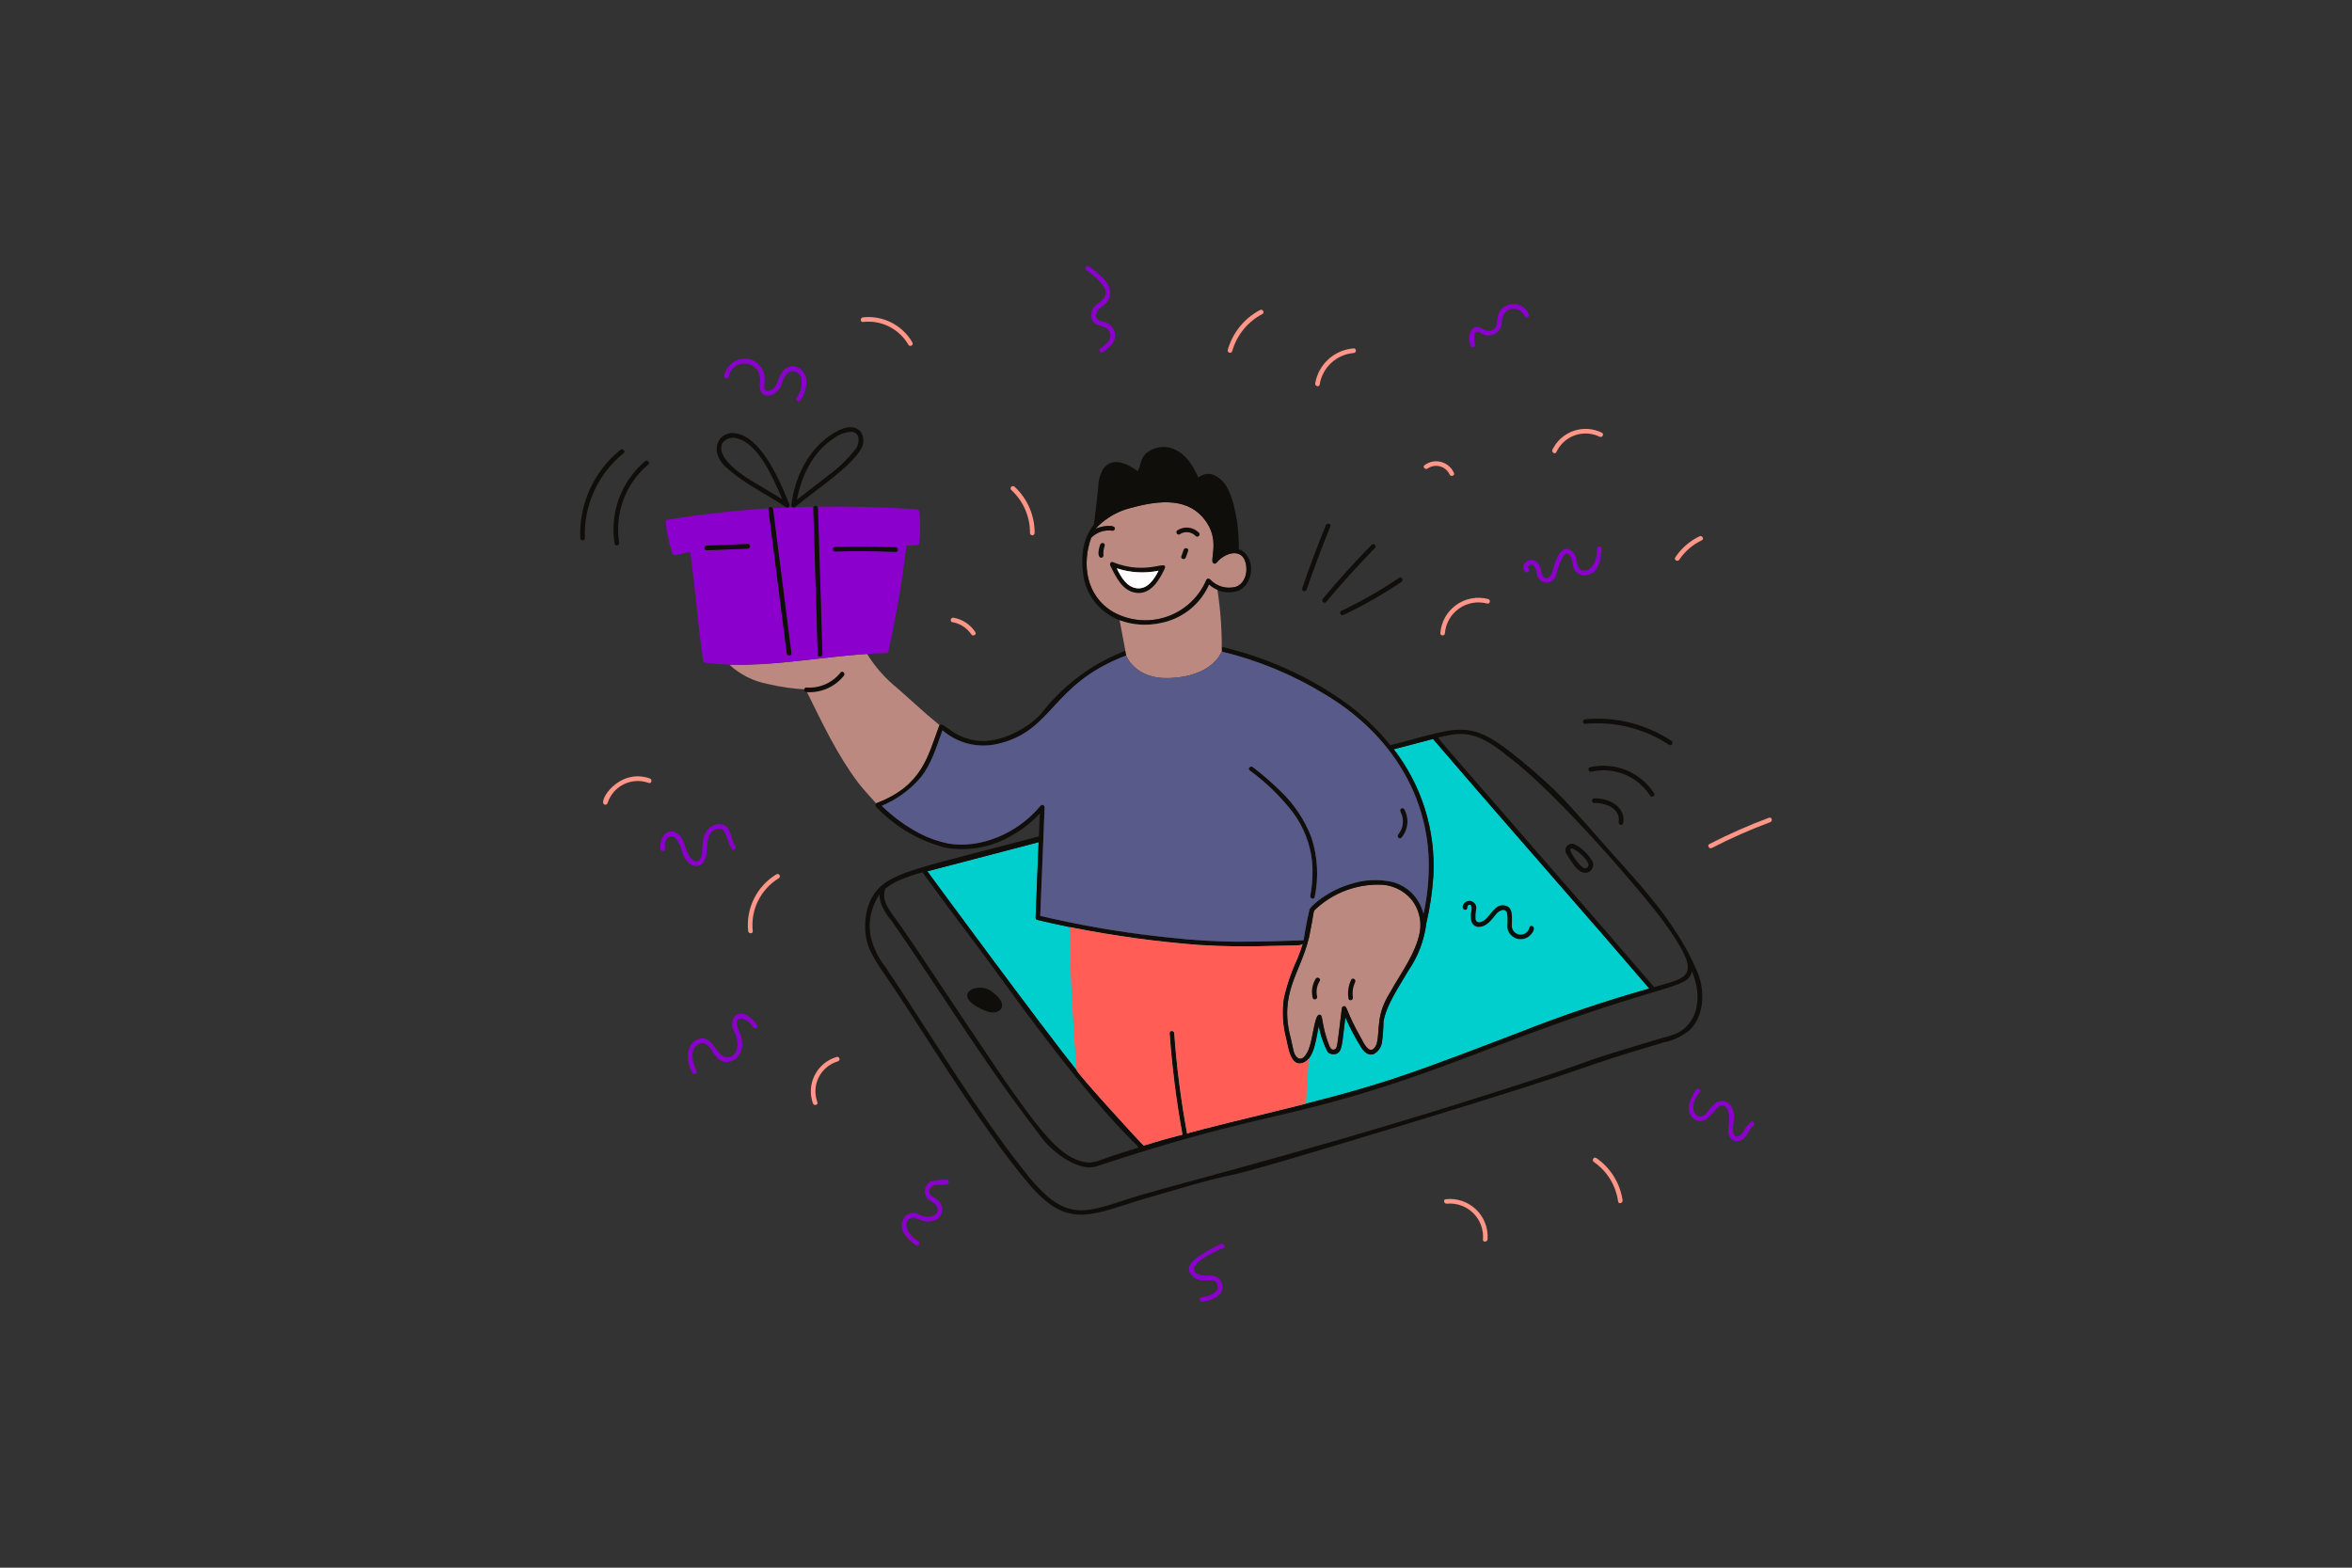 <svg fill="none" height="400" viewBox="0 0 600 400" width="600" xmlns="http://www.w3.org/2000/svg"><rect x="0" y="0" width="600" height="400" fill="#333333" stroke="none"/><path d="m205.878 176.613c3.916 7.934 7.704 16 13.024 23.067.936 1.242 2.908 3.466 4.61 5.318.064-.059.141-.103.224-.129 11.6-4.448 13.008-12.064 15.824-19.616.029-.072.073-.137.128-.192l.014-.019c-1.174-.961-2.334-1.938-3.481-2.932l-7.253-6.478c-3.077-2.456-5.704-5.427-7.766-8.781-1.765.115-3.528.259-5.292.431-9.726.94-19.52 2.544-29.312 2.304l-.497.051c2.735 2.504 6.115 4.194 9.76 4.88 3.186.77 6.44 1.231 9.715 1.376z" fill="#bc8980"/><path d="m302.808 289.269c.016-.016 0-.048 0-.064-.08-.384-.128-.768-.208-1.168-1.45-8.074-2.47-16.218-3.056-24.4-.048-.752-1.234-.768-1.168 0 .622 8.677 1.716 17.314 3.28 25.872-7.296 1.856-9.248 2.704-9.904 2.784-.208 0-17.136-18.544-17.136-19.264-8.432-10.416-37.936-50.544-38.048-50.704.384-.112-2.128.544 12.142-3.184l16.242-4.256c-.176 4.176-.64 15.808-.768 19.264 0 .128.043.252.121.353s.187.174.311.207c2.736.656 5.472 1.264 8.24 1.824.4.08.8.176 1.2.24 10.379 2.033 20.865 3.47 31.408 4.304 6.45.421 12.917.507 19.376.256 5.87-.128 7.12-.016 7.47-.48-.398 1.259-.846 2.503-1.342 3.728-1.521 3.258-2.69 6.67-3.488 10.176-.482 3.37-.286 6.802.576 10.096.608 2.736 1.264 7.664 4.56 6.24 2.8-1.232 3.2-6.848 3.808-9.28.409 2.334 1.193 4.587 2.32 6.672.257.218.562.373.889.454.328.08.67.084.999.01 1.808-.448 1.664-2.144 2.56-9.392 1.162 2.681 2.526 5.27 4.08 7.744.688 1.072 1.76 2.144 3.152 1.648.568-.303 1.056-.736 1.424-1.265.367-.528.603-1.137.688-1.775.23-1.752.363-3.514.4-5.28.688-4.128 3.824-8.688 6.352-13.008 2.459-3.583 4.023-7.704 4.56-12.016.925-3.961 1.525-7.99 1.792-12.048.633-11.657-2.95-23.152-10.096-32.384.16-.048 9.808-2.56 10.016-2.624 14.384 16.8 29.008 33.408 43.488 50.112 3.904 4.512 7.797 9.034 11.68 13.568-11.245 3.172-22.32 6.916-33.184 11.216-10.416 3.968-20.8 8.032-31.36 11.568-10.032 3.344-20.274 5.952-30.544 8.464-19.856 4.848-22.512 5.584-22.816 5.792" fill="#00cfcd"/><path d="m333.91 239.269c1.65-7.824.706-6.368 2.194-7.744 4.258-3.746 9.735-5.811 15.406-5.808 1.627-.056 3.244.26 4.73.923 1.486.662 2.802 1.654 3.848 2.901.901 1.141 1.555 2.457 1.921 3.865.366 1.407.437 2.875.207 4.311-1.106 5.76-4.848 10.48-7.6 15.504-3.664 5.808-2.544 9.392-3.376 12.928-.142.571-.448 1.088-.88 1.488-1.2.976-2.416-1.296-3.152-2.768-3.968-6.928-3.472-8.416-4.498-8.096-.116.037-.218.109-.292.207-.075.097-.117.215-.122.337-1.2 9.616-1.088 10.16-1.856 10.448-.576.24-1.024-.192-1.232-.688-2.448-6.08-1.488-8.528-2.784-8.128-1.104.32-1.488 5.984-2.56 8.752-.464 1.168-1.664 3.392-3.104 1.984-.8-.976-.72-1.408-1.456-4.64-3.152-11.605 2.416-16.656 4.606-25.776zm-18.606-89.552c-1.171.326-2.409.322-3.578-.011s-2.223-.983-3.046-1.877c-.113-.112-.265-.174-.424-.174s-.311.062-.424.174c-.032.033-.059.071-.08.112-.922 2.186-2.294 4.154-4.026 5.775-1.733 1.621-3.788 2.859-6.031 3.634-2.243.774-4.623 1.067-6.987.86s-4.658-.909-6.732-2.061c-6.96-4.08-8.019-12.224-5.619-18.944.686-.692 1.523-1.215 2.445-1.528.922-.314 1.905-.41 2.87-.28.075.02.153.025.229.014.077-.011.15-.038.216-.078.066-.041.123-.094.168-.158.044-.063.075-.135.091-.21.304-1.28-3.638-.752-4.917.013.144-.176.517-.589.677-.749 2.319-2.259 5.2-3.857 8.344-4.629 7.52-2.048 15.008-2.752 19.328 3.68 3.52 5.152.416 10.144 1.904 10.512.098.026.201.026.299.001s.188-.075.261-.145c2.4-2.896 6.512-3.648 7.424-.24.728 2.229.04 5.413-2.392 6.309z" fill="#bc8980"/><path d="m365.605 187.318-.248.066.249-.066zm35.766 33.221c2.741 4.069 5.76 1.509 4.922-.657-1.082-1.923-2.706-3.484-4.669-4.488-.352-.138-.74-.153-1.102-.043-.361.111-.675.339-.89.65-.216.311-.32.685-.296 1.062.023.377.173.736.426 1.017.482.854 1.02 1.675 1.609 2.459zm-.742-3.942c.531-.688 4.366 2.347 4.64 4.104-.024.246-.143.472-.333.63-.19.159-.434.236-.68.215-1.195-.176-4.043-4.431-3.634-4.949m-147.595 36.427c-3.832-3.01-11.315 1.146-1.264 5.038 3.037 1.112 6.328-1.387 1.264-5.038zm101.701-62.843-.048-.048h.016c.014.016.032.032.032.048z" fill="#100e0a"/><path d="m234.523 130.56c-.004-.155-.067-.303-.177-.412-.109-.11-.257-.174-.412-.178-8.452-.576-16.925-.807-25.396-.693.074.093.116.208.12.328 0 .257.267 8.755.251 8.229l.88 28.921v.203c.022.76-1.157.757-1.179 0v-.07l-.248-8.16c-.952-31.264-.943-29.21-.8-29.43-1.192.022-5.28.14-5.3.139-.422.016-.843.043-1.265.059-.092.036-.192.041-.287.014-4.278.184-3.54.068-3.494.426.037.306.077.613.117.92.725 5.72.48 3.731 4.547 35.813.094.753-1.086.744-1.181 0l-1.033-8.149c-1.362-10.72-3.653-28.81-3.631-28.584-.007-.066-.002-.133.015-.197-8.649.506-17.265 1.474-25.81 2.901-.125.034-.235.108-.313.211s-.12.229-.119.359c.321 2.714.895 5.392 1.715 8 .046.148.147.273.282.349.135.077.294.1.445.063 1.294-.174 2.544-.58 3.825-.825 1.003 7.281 1.663 14.608 2.525 21.907.234 1.994.488 3.984.763 5.971.039.275.335.403.57.434 2.213.267 4.438.427 6.667.48 9.792.24 19.586-1.363 29.314-2.304 3.228-.32 6.896-.578 10.14-.65l.064-.014c.121.002.238-.039.33-.116.093-.076.155-.183.176-.302 1.984-8.908 3.521-17.909 4.603-26.971l2.709-.133c.155-.005.302-.068.412-.178.109-.11.172-.257.177-.412.277-2.64.277-5.302 0-7.943m-43.754 9.42-10.481.42c-.762.031-.759-1.148 0-1.179l10.481-.422c.76-.031.757 1.15 0 1.181zm37.696.836c-5.135-.213-10.271-.249-15.409-.108-.151-.008-.294-.074-.398-.184-.104-.109-.162-.255-.162-.406s.058-.297.162-.406c.104-.11.247-.176.398-.184 5.136-.135 10.272-.099 15.409.109.757.031.759 1.211 0 1.179z" fill="#8c00cd"/><path d="m199.664 158.526 1.035 8.148c.096.744 1.28.753 1.179 0-.32-2.458-4.574-36.029-4.547-35.813-.109-.855-.097-1.002-.208-1.176-.262-.421-.969-.403-1.072.059-.019.063-.024.13-.016.195.019.167 3.603 28.397 3.629 28.587zm134.576 70.052c-.134.74 1.003 1.06 1.138.312 1.046-5.021.771-10.228-.8-15.111-1.704-4.489-4.389-8.542-7.858-11.862-2.239-2.213-4.618-4.279-7.123-6.186-.592-.459-1.44.37-.835.835 4.179 3.045 7.905 6.668 11.065 10.76 2.701 3.639 4.381 7.933 4.866 12.439.254 2.944.1 5.91-.458 8.813m-126.731-98.104.861 28.259.248 8.16v.07c.022.757 1.201.762 1.179 0v-.203l-.88-28.922-.251-8.228c-.009-.125-.056-.244-.135-.34-.079-.097-.186-.167-.306-.2-.12-.034-.248-.029-.366.013-.117.042-.219.119-.291.221-.056.092-.084.198-.081.306l.025.865m-16.736 8.331-10.483.421c-.755.029-.76 1.21 0 1.179l10.483-.42c.757-.031.76-1.21 0-1.18zm22.287 1.908c5.136-.136 10.272-.1 15.408.108.76.032.758-1.148 0-1.179-5.133-.213-10.269-.249-15.408-.109-.151.008-.294.074-.398.184-.104.109-.162.255-.162.406s.058.297.162.406c.104.11.247.176.398.184zm-11.884-11.327c.109-.055.192-.15.232-.265s.034-.242-.017-.352c-2.205-5.645-6.57-15.74-12.283-17.805-5.503-2.301-9.26 4.253-3.103 8.918 4.304 3.802 9.648 6.221 14.519 9.552.057.039.121.066.188.08.095.028.196.022.287-.014.066-.026.126-.065.177-.114zm-8.248-6.003c-3.465-1.89-10.753-6.851-8.552-10.451.469-.567 1.108-.967 1.821-1.144.714-.176 1.466-.118 2.144.165 4.914 1.417 8.589 9.12 11.221 15.446-2.179-1.387-4.432-2.662-6.634-4.016zm161.77 66.749h-.016l.048.048c0-.016-.018-.032-.032-.048zm-151.885-60.712c.052-.037.096-.085.127-.141 6.057-4.971 13.784-9.906 16.702-14.675 1.637-2.541.078-7.509-5.6-4.843-7.128 3.52-11.139 11.2-12.149 18.918-.031.074-.046.154-.044.235.003.08.022.159.058.232.036.072.087.136.149.187.063.05.135.087.213.108h.008c.085.042.18.062.274.058.095-.004.188-.033.269-.082m9.734-17.472c1.339-1.082 2.992-1.702 4.712-1.77 2.24.213 2.032 2.789 1.141 4.214-2.084 2.697-4.548 5.078-7.315 7.068-2.56 2.049-5.221 3.99-7.792 6.035 1.142-6.039 4.024-12.104 9.254-15.547zm89.408 28.32-.594 1.662c-.254.717.885 1.024 1.138.32l.592-1.662c.256-.716-.883-1.024-1.136-.32zm-21.298-1.309c-1.363 4 .885 3.68.821 2.774-.061-.833.047-1.671.32-2.461.245-.72-.894-1.03-1.137-.32m16.364 6.33c1.308-3.005-4.182 1.811-13.145-1.864-.52-.202-.872.453-.666.867 1.455 2.904 3.128 6.669 6.835 7 3.544.32 5.666-3.261 6.976-6.003zm-6.998 4.816c-2.618-.304-4.035-2.834-5.147-5.09 3.44 1.135 7.118 1.346 10.665.613-1.12 2.203-2.836 4.789-5.518 4.48m124.032 59.955c.762-4.054-3.426-6.46-7.36-6.34-.758-.028-.757 1.152 0 1.179 3.123-.075 6.734 1.523 6.226 4.848-.16.739.974 1.054 1.137.32m6.874-7.063c.403.64 1.425.048 1.019-.596-1.714-2.645-4.197-4.7-7.116-5.889-2.918-1.189-6.13-1.454-9.204-.761-.738.174-.426 1.314.32 1.138 2.824-.633 5.774-.387 8.454.705s4.962 2.978 6.54 5.403m-16.541-19.489c-.751.07-.759 1.251 0 1.179 7.527-.695 15.067 1.196 21.376 5.362.64.42 1.225-.602.595-1.02-6.487-4.277-14.233-6.223-21.971-5.521zm-71.088-33.071c1.865-5.43 3.882-10.804 6.051-16.123.286-.702-.854-1.008-1.138-.32-2.166 5.318-4.184 10.692-6.052 16.123-.247.72.892 1.028 1.139.32zm4.974 3.162c3.965-4.752 8.115-9.341 12.45-13.768.531-.544-.301-1.379-.834-.835-4.33 4.422-8.481 9.012-12.451 13.769-.48.581.347 1.418.835.834zm4.456 3.301c5.125-2.453 10.065-5.276 14.779-8.447.628-.42.037-1.44-.595-1.019-4.714 3.171-9.654 5.994-14.779 8.447-.685.32-.088 1.345.595 1.019zm31.555 74.67c-.073-.747 1.202-1.347 1.106.37-.336 1.966-.491 4.067 1.44 4.539 2.197.229 3.474-1.578 4.973-3.442.691-.667 2.102-1.464 2.605-.132.5 2.737-.658 4.064 1.19 5.851.335.303.727.536 1.153.688.426.151.877.217 1.329.193.451-.023.893-.135 1.301-.329.408-.195.774-.468 1.076-.803 1.928-2.135-.118-2.788-.341-1.837-.116.562-.442 1.058-.91 1.389-.469.331-1.046.471-1.615.392-.568-.079-1.085-.371-1.446-.817s-.539-1.013-.497-1.585c-.058-1.76.58-4.611-1.887-5.035s-3.509 2.661-5.171 3.806c-.728.501-1.947.917-2.202-.289-.042-.911.021-1.824.188-2.72.046-.435-.071-.871-.328-1.224-.258-.353-.638-.598-1.066-.687-.427-.088-.873-.015-1.25.207-.376.222-.657.576-.787.993-.285 1.312 1.221 1.298 1.139.48" fill="#100e0a"/><path d="m336.65 98.126c.337-2.121 1.376-4.068 2.952-5.528 1.575-1.46 3.595-2.349 5.736-2.525.753-.045.758-1.226 0-1.179-2.399.174-4.671 1.148-6.452 2.764-1.781 1.617-2.969 3.783-3.374 6.154-.109.742 1.026 1.064 1.138.32m26.745 20.557c-.595.467.245 1.296.835.833.831-.565 1.851-.777 2.838-.589.986.187 1.858.759 2.423 1.589.112.163.21.334.293.512.277.698 1.418.394 1.139-.32-.256-.599-.627-1.143-1.093-1.599s-1.018-.815-1.623-1.058-1.252-.364-1.904-.356-1.296.144-1.895.4c-.36.153-.7.348-1.013.581m-143.245-37.713c-.744.093-.755 1.28 0 1.181 2.292-.268 4.612.142 6.672 1.179 2.061 1.037 3.772 2.656 4.922 4.656.081.13.21.224.359.26.149.037.307.014.439-.063.133-.077.23-.203.271-.351.042-.148.024-.306-.05-.441-1.252-2.179-3.111-3.947-5.351-5.087s-4.763-1.604-7.262-1.334zm-22.062 142.099c-2.459 1.479-4.445 3.629-5.727 6.196-1.281 2.568-1.805 5.447-1.51 8.301.087.746 1.267.754 1.179 0-.293-2.647.178-5.323 1.357-7.712 1.179-2.388 3.017-4.39 5.296-5.768.126-.083.215-.211.249-.358s.01-.301-.066-.432c-.076-.13-.199-.226-.344-.268-.144-.042-.3-.028-.434.041zm15.333 46.621c-1.197.349-2.309.94-3.269 1.735s-1.747 1.778-2.313 2.889c-.566 1.11-.899 2.325-.979 3.569-.079 1.244.096 2.491.516 3.664.283.695 1.426.391 1.139-.32-.365-.98-.533-2.023-.494-3.069.038-1.046.282-2.074.719-3.025.436-.951 1.055-1.807 1.823-2.518.767-.711 1.667-1.265 2.648-1.628.173-.065.346-.123.523-.174.151-.043.279-.143.356-.28.076-.137.096-.298.053-.449-.042-.151-.143-.279-.28-.355-.136-.077-.298-.096-.449-.054m-47.622-71.04c-8.021-2.841-13.579 6.194-11.501 6.68.146.035.299.013.429-.061s.227-.194.272-.337c.33-1.04.868-2.003 1.58-2.83.713-.827 1.585-1.501 2.565-1.981.98-.481 2.047-.758 3.137-.815 1.089-.058 2.18.106 3.204.482.704.283 1.012-.858.32-1.138m203.002 107.351c-.747.112-.429 1.249.32 1.137 1.228-.11 2.466.049 3.626.468 1.159.418 2.214 1.085 3.089 1.954s1.549 1.919 1.975 3.076.594 2.393.492 3.622c-.096.752 1.085.746 1.18 0 .102-1.41-.108-2.825-.615-4.145s-1.299-2.512-2.318-3.491c-1.02-.979-2.243-1.722-3.582-2.175-1.34-.453-2.762-.605-4.167-.446zm38.4-10.516c-.629-.432-1.219.591-.597 1.018 1.672 1.163 3.085 2.659 4.149 4.396 1.064 1.736 1.756 3.674 2.032 5.692.104.749 1.24.43 1.138-.32-.314-2.165-1.074-4.242-2.23-6.1-1.157-1.857-2.686-3.455-4.49-4.692m-38.599-133.902c.105-1.249.483-2.459 1.106-3.546.623-1.086 1.476-2.023 2.501-2.745 1.024-.721 2.194-1.209 3.427-1.429 1.233-.221 2.5-.168 3.71.153.727.232 1.035-.905.32-1.137-1.385-.368-2.835-.427-4.246-.171s-2.748.819-3.916 1.65-2.139 1.909-2.844 3.158c-.704 1.248-1.125 2.637-1.232 4.067-.024.76 1.155.76 1.179 0m28.432-46.213c.459-.986 1.109-1.871 1.913-2.603.805-.733 1.746-1.298 2.771-1.663 1.025-.364 2.112-.522 3.197-.462 1.086.059 2.15.334 3.129.808.67.358 1.267-.661.596-1.019-2.229-1.105-4.806-1.279-7.164-.484s-4.303 2.494-5.408 4.724c-.018.034-.035.068-.052.104-.299.689.719 1.291 1.018.595zm-75.6-36.25c-1.989 1.051-3.744 2.495-5.159 4.244-1.416 1.749-2.461 3.767-3.075 5.932-.042.151-.023.312.054.449.077.137.204.237.355.28s.313.023.449-.053c.137-.077.238-.204.28-.355.573-2.018 1.55-3.897 2.873-5.526 1.322-1.628 2.961-2.97 4.818-3.945.674-.352.077-1.371-.595-1.018m-63.467 45.915c1.52 1.394 2.731 3.091 3.554 4.982s1.239 3.934 1.223 5.996c0 .157.063.307.173.417.111.111.261.173.418.173.156 0 .307-.062.417-.173.111-.11.173-.26.173-.417.015-2.216-.433-4.41-1.314-6.443-.882-2.032-2.178-3.859-3.806-5.362-.56-.51-1.397.32-.835.835m-14.71 32.586c-.743-.13-1.063 1.008-.32 1.139.976.162 1.91.523 2.742 1.059.832.537 1.545 1.238 2.096 2.061.419.629 1.44.04 1.019-.595-.627-.955-1.442-1.772-2.395-2.402s-2.024-1.059-3.149-1.262" fill="#ff9687"/><path d="m187.488 259.296c-.405.502-.651 1.113-.708 1.755-.057.643.078 1.288.388 1.853 2.88 5.416-1.293 9.349-4.218 5.107-1.156-1.678-2.624-3.806-4.985-2.814-3.152 1.44-2.949 5.401-1.402 8.422.282.695 1.424.392 1.138-.32-1.299-2.536-1.84-6.221 1.051-7.134 1.947-.416 2.942 2.313 3.965 3.467 2.99 3.59 8.856-.339 5.705-6.754-1.788-4.462 2.253-3.329 3.7-.761.425.624 1.44.033 1.019-.595-1.069-1.564-3.746-4.09-5.647-2.24m-8.881-38.528c3.254-1.959.094-8.116 4.301-9.223 2.513-.664 2.124 2.509 3.784 5.079.467.596 1.297-.244.833-.834-1.344-1.712-.774-4.882-3.465-5.44-.586-.089-1.184-.038-1.747.147-.562.186-1.073.502-1.49.922-2.512 2.691-1.071 5.637-2.133 7.656-.722 1.382-2.056.534-2.72-.392-1.363-1.92-1.213-4.819-3.427-6.147-2.381-1.416-4.415 1.26-4.08 4.091.03.757 1.211.76 1.179 0-.56-3.293 2.72-5.635 4.392.829.669 2.116 2.531 4.238 4.57 3.312m7.278-124.604c.129-.807.498-1.556 1.059-2.15.562-.594 1.289-1.004 2.088-1.178.798-.174 1.631-.102 2.388.204.758.307 1.405.835 1.857 1.516.549.977.743 2.115.549 3.219-.384 4.8 4.469 3.721 5.646.059.262-1.102.846-2.102 1.679-2.87.53-.276 1.148-.33 1.718-.149.571.18 1.046.579 1.322 1.109.088.171.154.353.196.541.17.887.151 1.8-.057 2.679-.208.879-.599 1.705-1.147 2.422-.069.134-.084.29-.041.434.042.145.138.268.268.344s.285.1.432.066.275-.123.358-.249c.985-1.42 1.521-3.103 1.539-4.832-.084-2.92-3.18-5.024-5.499-3.162-2.48 2.507-1.318 4.853-4.249 5.619-1.629.233-.882-2.358-.911-3.253-.049-1.131-.459-2.217-1.169-3.098-.711-.882-1.685-1.513-2.78-1.801-1.404-.285-2.864-.003-4.061.786-1.196.789-2.031 2.019-2.323 3.422-.177.738.96 1.053 1.138.32m94.742-7.179c-.587.48.252 1.312.834.834 1.48-1.214 3.2-2.4 2.952-4.555-.099-.786-.451-1.519-1.003-2.088s-1.273-.943-2.056-1.066c-2.551-.525-2.269-2.52-.106-3.968 2.421-1.541 2.867-4.819-.342-7.586-.967-.971-2.03-1.841-3.173-2.597-.64-.421-1.226.6-.597 1.018 1.867 1.185 3.463 2.749 4.687 4.59.96 2.349-1.28 3.504-2.08 4.141-.649.488-1.101 1.193-1.272 1.986-.171.793-.051 1.622.339 2.334 1.001 1.469 3.128.838 4.073 2.344.209.328.335.701.369 1.087.035.387-.024.776-.172 1.135-.432 1.005-1.638 1.723-2.453 2.4m109.564 55.202c.489-.32.972 0 1.28.411.649.866.419 1.987.942 2.88.231.36.551.655.928.857s.799.304 1.227.297.846-.123 1.217-.338c.37-.214.679-.519.898-.886.48-1.058 2.13-8.62 3.968-5.333.575 1.025.392 2.31 1.023 3.333.311.492.759.882 1.289 1.123.531.24 1.12.319 1.695.229 3.217-.455 3.779-4.133 3.92-6.759.043-.758-1.139-.757-1.179 0 .115 4.48-2.642 6.635-4.357 5.218-.919-.76-.747-2.232-1.144-3.255-.397-1.022-1.381-2.094-2.589-1.848-1.6.32-2.459 2.88-3.128 5.045-.397 2.979-2.899 3.12-3.04.421-.934-4.618-5.622-2.358-4.346-.014.616 1.14 1.746.062 1.096-.48-.347-.29 0-.714.298-.911m56.458 142.099c-.822.727-1.491 1.61-1.968 2.597-.423.667-1.828 1.872-2.357.651-.917-2.116.942-4.356-.659-7.148-.204-.372-.49-.691-.837-.934s-.745-.403-1.163-.468c-.419-.065-.847-.032-1.251.095s-.773.345-1.079.638c-.602.581-1.155 1.212-1.653 1.885-2.329 3.5-5.936-.594-1.997-4.919.444-.617-.579-1.208-1.019-.595-3.891 5.429-.782 8.494 1.717 7.909 2.648-.874 4.251-5.864 6.173-3.157 1.472 2.739-.608 5.83 1.038 7.741.435.411 1.013.636 1.611.626.598-.009 1.168-.253 1.589-.677 1.088-.864 1.331-2.42 2.453-3.224.613-.439.024-1.463-.595-1.02m-135.154 31.144c-2.09.904-4.079 2.028-5.933 3.351-1.296.925-2.91 2.261-2.001 4.027 2.635 3.95 6.312.101 7.04 3.211.518 2.111-2.671 2.799-4.141 3.01-.747.105-.43 1.243.32 1.136 7.45-1.067 5.352-6.547 2.274-6.707-5.216.558-7.733-2.572 3.04-7.01.692-.302.092-1.318-.596-1.018m-70.033-16.371c-1.367-.1-2.741.05-4.055.442-.326.171-.615.405-.851.689-.236.283-.413.61-.522.962-.11.352-.149.722-.115 1.089s.139.724.311 1.05c.48.928.8.81 2.161 1.821 2.357 2.106-.564 4.65-4.192 2.67-.596-.27-1.264-.335-1.901-.185s-1.206.508-1.619 1.016c-.4.589-.625 1.279-.647 1.991-.023.712.158 1.415.521 2.028.785 1.263 1.851 2.328 3.115 3.112.615.45 1.203-.574.597-1.019-1.035-.652-1.923-1.513-2.605-2.528-.605-1.058-.742-2.72.544-3.344 1.671-.81 3.067 1.737 6.267.502 2.162-.765 2.788-3.737.199-5.534-.426-.301-.994-.458-1.317-.885-.822-1.211.16-2.838 2.045-2.6l2.067-.098c.757-.035.76-1.214 0-1.179" fill="#8c00cd"/><path d="m451.286 208.64c-5.194 1.934-10.27 4.174-15.2 6.709-.675.347-.078 1.365.596 1.019 4.835-2.491 9.814-4.691 14.912-6.589.705-.262.401-1.403-.32-1.139m-22.89-65.822c1.433-2.143 3.421-3.857 5.75-4.96.684-.32.087-1.346-.595-1.018-2.507 1.203-4.64 3.064-6.173 5.384-.422.64.6 1.226 1.018.595" fill="#ff9687"/><path d="m383.069 82.528c-.136-4.48 4.758-4.754 5.909-1.779.296.696 1.313.094 1.017-.595-.429-1.029-1.25-1.846-2.281-2.27s-2.189-.421-3.218.008c-4.234 1.76-1.03 6.197-4.568 6.534-1.475.138-2.616-1.76-4.096-.675-1.28.928-1.102 3.093-.69 4.408.224.722 1.364.414 1.136-.32-.334-1.067-.526-4.16 1.402-2.934.478.366 1.046.596 1.645.667.598.071 1.204-.02 1.755-.264.551-.243 1.026-.631 1.376-1.121s.561-1.065.613-1.666" fill="#8c00cd"/><path d="m300.974 136.307c.622-.408 1.367-.586 2.106-.503.739.084 1.426.423 1.941.959.526.551 1.36-.285.835-.833-.701-.72-1.628-1.177-2.626-1.293-.997-.117-2.005.114-2.852.653-.64.414-.042 1.44.596 1.017z" fill="#100e0a"/><path d="m316.008 140.117c.016-.704.016-1.408-.016-2.096-.065-3.106-.494-6.194-1.28-9.2-.325-1.344-.796-2.648-1.406-3.888-.378-.898-.936-1.708-1.641-2.38-.705-.671-1.541-1.19-2.455-1.524-.605-.15-1.236-.155-1.843-.013-.606.142-1.17.426-1.645.829-1.264-2.784-2.96-5.696-5.792-7.04-1.238-.638-2.641-.883-4.022-.703-1.38.18-2.673.777-3.706 1.711-.541.603-.94 1.319-1.168 2.096-.167.8-.424 1.578-.768 2.32-2.592-1.92-6.528-3.84-8.832-.576-.838 1.461-1.279 3.116-1.28 4.8-.336 3.488-1.095 9.401-1.095 9.401l-.118.151c-2.602 3.347-3.49 7.961-2.4 13.872 1.808 7.696 9.472 13.216 19.792 11.04 2.644-.548 5.121-1.715 7.227-3.406s3.78-3.858 4.885-6.322c.983.907 2.195 1.531 3.505 1.804 1.31.274 2.67.186 3.935-.252 4.123-1.712 4.571-8.992.123-10.624zm-.704 9.6c-1.171.326-2.409.322-3.578-.011s-2.223-.983-3.046-1.877c-.113-.112-.265-.174-.424-.174s-.311.062-.424.174c-.032.033-.059.071-.08.112-.922 2.186-2.294 4.154-4.026 5.775-1.733 1.621-3.788 2.859-6.031 3.634-2.243.774-4.623 1.067-6.987.86s-4.658-.909-6.732-2.061c-6.96-4.08-8.019-12.224-5.619-18.944.686-.692 1.523-1.215 2.445-1.528.922-.314 1.905-.41 2.87-.28.075.02.153.025.229.014.077-.011.15-.038.216-.078.066-.041.123-.094.168-.158.044-.063.075-.135.091-.21.304-1.28-3.638-.752-4.917.013.144-.176.517-.589.677-.749 2.319-2.259 5.2-3.857 8.344-4.629 7.52-2.048 15.008-2.752 19.328 3.68 3.52 5.152.416 10.144 1.904 10.512.098.026.201.026.299.001s.188-.075.261-.145c2.4-2.896 6.512-3.648 7.424-.24.728 2.229.04 5.413-2.392 6.309zm20.696 104.55c-.157-.669-.179-1.362-.066-2.04.113-.677.36-1.325.725-1.907.4-.64-.621-1.24-1.017-.594-.444.718-.742 1.517-.876 2.35s-.101 1.684.095 2.505c.174.739 1.312.425 1.139-.32m9.136.224c-.208-1.326-.008-2.683.573-3.893.32-.682-.69-1.28-1.018-.597-.722 1.49-.964 3.167-.691 4.8.12.749 1.256.431 1.136-.32m-188.336-115.725c.126.748 1.264.431 1.138-.32-.584-3.677-.205-7.442 1.099-10.929 1.305-3.488 3.489-6.578 6.342-8.97.587-.48-.251-1.313-.833-.833-3.002 2.539-5.293 5.814-6.651 9.504s-1.735 7.669-1.095 11.548zm2.301-23.136c.595-.48-.245-1.302-.834-.835-3.344 2.698-6.012 6.14-7.79 10.052s-2.617 8.186-2.45 12.479c.034.756 1.215.76 1.179 0-.163-4.139.648-8.258 2.367-12.026 1.72-3.769 4.301-7.081 7.534-9.67m56.17 56.805c.467-.589-.363-1.429-.834-.833-1.029 1.301-2.361 2.331-3.88 3-1.518.669-3.177.957-4.832.84-.661-.084-.8 1.004-.088 1.166.078.016.157.021.235.014 1.787.098 3.572-.231 5.206-.96 1.635-.73 3.072-1.838 4.193-3.233m142.254 41.318c.837-.991 1.355-2.212 1.487-3.503.131-1.291-.131-2.591-.751-3.73-.366-.664-1.385-.071-1.019.596.496.912.709 1.952.611 2.986-.099 1.033-.503 2.014-1.163 2.816-.48.578.346 1.418.835.835z" fill="#100e0a"/><path d="m290.032 150.096c-2.618-.304-4.035-2.834-5.147-5.09 3.44 1.135 7.118 1.346 10.665.613-1.12 2.203-2.836 4.789-5.518 4.48" fill="#fff"/><path d="m433.28 248.709c-3.984-10.08-11.12-18.8-18.304-26.784-13.458-14.992-15.44-18-23.536-25.008-16.656-14.368-17.12-11.76-36.736-6.784.014.016.032.032.032.048l-.048-.048h.016c-3.625-4.47-7.87-8.398-12.608-11.664-8.39-5.766-17.702-10.057-27.536-12.688-.96-.272-1.92-.515-2.88-.759v1.232c9.312 2.241 18.211 5.936 26.371 10.951 15.344 9.136 25.871 24.08 26.432 42.24.111 4.613-.334 9.222-1.328 13.728-.272-1.117-.714-2.186-1.312-3.168-.733-1.236-1.704-2.315-2.858-3.172s-2.467-1.476-3.862-1.82c-3.533-.772-7.209-.573-10.638.576-5.424 1.568-9.712 5.152-10.416 6.432-.704 2.72-1.52 7.984-1.504 7.904-5.664.208-11.344.352-17.008.352-5.619-.048-11.232-.384-16.816-1.008-10.12-1.009-20.17-2.623-30.096-4.832-1.088-.24-2.176-.496-3.264-.752.384-9.248.757-18.491 1.12-27.728-.006-.158-.072-.308-.186-.418-.113-.11-.264-.173-.422-.174-.075 0-.15.016-.219.046-.068.03-.13.074-.181.13-6.096 7.376-15.584 10.992-23.424 9.712-3.13-.622-6.133-1.768-8.88-3.392-2.999-1.731-5.768-3.833-8.24-6.256 3.87-1.603 7.299-4.11 10-7.312 2.768-3.52 3.984-7.808 5.488-11.952 1.882 1.631 4.12 2.797 6.535 3.406 2.415.608 4.939.642 7.369.098 14.601-3.275 13.507-15.227 32.982-22.607l-.225-1.198c-.287.114-.564.218-.853.333-8.231 3.346-15.413 8.838-20.8 15.904-1.777 1.829-3.855 3.339-6.144 4.464-2.468 1.343-5.197 2.14-8 2.336-7.696.192-10.704-5.36-11.6-4.016-.055.055-.099.12-.128.192-2.816 7.552-4.224 15.168-15.824 19.616-.09.028-.173.078-.24.144-.112.096-.182.232-.194.379-.012.146.035.292.13.405.016.016.032.032.032.048 4.755 5.026 10.816 8.627 17.504 10.4 6.002 1.099 12.2-.052 17.408-3.232 2.554-1.456 4.869-3.296 6.864-5.456l-.24 5.856c-29.696 7.84-36.88 8.944-41.12 13.52-3.44 3.776-3.984 10.32-2.208 14.96 2.112 4.528 2.638 4.432 9.904 15.632 3.392 5.232 6.752 10.48 10.176 15.696 3.392 5.168 6.832 10.32 10.432 15.36 3.386 4.948 7.033 9.712 10.926 14.272 9.73 11.008 15.89 6.848 29.074 2.944 37.552-11.104.096 1.248 68.592-19.6 52.032-15.856 36.864-12.304 63.68-20.24 2.45-.482 4.736-1.584 6.64-3.2 3.555-3.52 3.827-9.552 2.171-14.048zm-65.84-60.64c6.048-1.584 9.84-1.2 17.216 4.912 12.88 9.536 35.36 36.064 39.808 42.272 10.432 14.464 6.08 14.032-2.496 16.608-14.384-16.8-28.992-33.408-43.472-50.112-13.048-15.04-11.896-13.472-11.064-13.68zm-33.522 51.2c1.65-7.824.706-6.368 2.194-7.744 4.258-3.746 9.735-5.811 15.406-5.808 1.627-.056 3.244.26 4.73.923 1.486.662 2.802 1.654 3.848 2.901.901 1.141 1.555 2.457 1.921 3.865.366 1.407.437 2.875.207 4.311-1.106 5.76-4.848 10.48-7.6 15.504-3.664 5.808-2.544 9.392-3.376 12.928-.142.571-.448 1.088-.88 1.488-1.2.976-2.416-1.296-3.152-2.768-3.968-6.928-3.472-8.416-4.498-8.096-.116.037-.218.109-.292.207-.075.097-.117.215-.122.337-1.2 9.616-1.088 10.16-1.856 10.448-.576.24-1.024-.192-1.232-.688-2.448-6.08-1.488-8.528-2.784-8.128-1.104.32-1.488 5.984-2.56 8.752-.464 1.168-1.664 3.392-3.104 1.984-.8-.976-.72-1.408-1.456-4.64-3.16-11.605 2.408-16.656 4.598-25.776zm-31.102 50c.016-.016 0-.048 0-.064-.08-.384-.128-.768-.208-1.168-1.45-8.074-2.47-16.218-3.056-24.4-.048-.752-1.234-.768-1.168 0 .621 8.677 1.716 17.314 3.28 25.872-7.296 1.856-9.248 2.704-9.904 2.784-.208 0-17.136-18.544-17.136-19.264-8.432-10.416-37.936-50.544-38.048-50.704.384-.112-2.128.544 12.142-3.184l16.242-4.256c-.176 4.176-.64 15.808-.768 19.264 0 .128.043.252.121.353s.187.174.311.207c2.736.656 5.472 1.264 8.24 1.824.4.08.8.176 1.2.24 10.379 2.033 20.865 3.47 31.408 4.304 6.45.421 12.917.507 19.376.256 5.87-.128 7.12-.016 7.47-.48-.398 1.259-.846 2.503-1.342 3.728-1.521 3.258-2.69 6.67-3.488 10.176-.482 3.37-.286 6.802.576 10.096.608 2.736 1.264 7.664 4.56 6.24 2.8-1.232 3.2-6.848 3.808-9.28.409 2.334 1.193 4.587 2.32 6.672.257.218.562.373.889.454.328.08.67.084.999.01 1.808-.448 1.664-2.144 2.56-9.392 1.162 2.681 2.526 5.27 4.08 7.744.688 1.072 1.76 2.144 3.152 1.648.568-.303 1.056-.736 1.424-1.265.367-.528.603-1.137.688-1.775.23-1.752.363-3.514.4-5.28.688-4.128 3.824-8.688 6.352-13.008 2.459-3.583 4.023-7.704 4.56-12.016.925-3.961 1.525-7.99 1.792-12.048.633-11.657-2.95-23.152-10.096-32.384.16-.048 9.808-2.56 10.016-2.624 14.384 16.8 29.008 33.408 43.488 50.112 3.904 4.512 7.797 9.034 11.68 13.568-11.245 3.172-22.32 6.916-33.184 11.216-10.416 3.968-20.8 8.032-31.36 11.568-10.032 3.344-20.274 5.952-30.544 8.464-19.856 4.848-22.512 5.584-22.816 5.792m-76.976-62.528c.951-.771 1.993-1.421 3.104-1.936 2.049-.924 4.174-1.668 6.352-2.224 6.624 9.168 13.584 18.096 20.206 27.28 28.4 39.296 36.034 42.752 34.72 43.008-3.072.928-6.128 1.904-9.152 2.976-1.179.57-2.483.834-3.792.768-8.512-1.264-14.224-10.672-40.224-49.584-2.272-3.424-4.57-6.822-6.896-10.192-3.094-4.48-5.494-6.64-4.326-10.096zm202.128 36.8c-1.243.531-2.527.959-3.84 1.28-22.626 6.688-16.496 5.28-30.544 9.904-51.552 16.96-90.752 26.656-102.736 30.24-13.664 4.08-18.288 7.936-28.96-5.392-3.76-4.688-7.296-9.552-10.736-14.48-8.704-12.512-16.16-24.72-25.344-38.448-1.839-2.294-3.12-4.983-3.744-7.856-.656-3.689.166-7.488 2.288-10.576-.096 2.416 1.68 5.072 3.056 6.72 2.208 3.168 4.4 6.352 6.544 9.568 4.208 6.256 8.336 12.544 12.528 18.8 9.76 14.56 13.936 19.968 19.456 27.28 2.848 3.664 9.392 8.448 13.712 7.024 38.624-12.752 46.352-11.712 73.104-20.24 10.608-3.376 21.008-7.392 31.392-11.36 40.624-15.52 46.432-13.424 47.456-18.16 3.24 7.744.552 13.648-3.64 15.696z" fill="#100e0a"/><path d="m287.31 167.238c0 .037.015.072.021.109.287.815 2.855 5.863 10.656 5.672 11.471-.28 13.621-6.76 13.682-6.765.073-5.26-.292-10.517-1.093-15.716-.775-.342-1.495-.796-2.136-1.349-1.105 2.464-2.779 4.631-4.885 6.322-2.105 1.691-4.582 2.858-7.227 3.406-3.558.832-7.282.605-10.712-.653.438 2.302 1.208 6.389 1.694 8.974z" fill="#bc8980"/><path d="m354.728 190.181c0-.016-.018-.032-.032-.048h-.016z" fill="#585a8a"/><path d="m287.304 167.242c-19.464 7.379-18.376 19.329-32.976 22.603-2.43.544-4.954.51-7.369-.098-2.415-.609-4.653-1.775-6.535-3.406-1.504 4.144-2.72 8.432-5.488 11.952-2.701 3.202-6.13 5.709-10 7.312 2.473 2.423 5.241 4.525 8.24 6.256 2.747 1.624 5.75 2.77 8.88 3.392 7.84 1.28 17.328-2.336 23.424-9.712.051-.056.113-.1.182-.13.068-.03.143-.046.218-.046.158.001.309.064.423.174.113.11.179.26.185.418-.368 9.232-.741 18.474-1.12 27.728 1.088.256 2.176.512 3.264.752 9.927 2.209 19.977 3.823 30.096 4.832 5.584.624 11.197.96 16.816 1.008 5.664 0 11.344-.144 17.008-.352-.016.08.8-5.184 1.504-7.904.704-1.28 4.992-4.864 10.416-6.432 3.429-1.149 7.105-1.348 10.638-.576 1.396.344 2.708.963 3.862 1.82s2.125 1.936 2.858 3.172c.598.982 1.041 2.051 1.312 3.168.994-4.506 1.44-9.115 1.328-13.728-.561-18.16-11.088-33.104-26.432-42.24-8.159-5.015-17.059-8.71-26.371-10.951-.041.037-2.195 6.485-13.681 6.765-8.338.203-10.696-5.576-10.682-5.777zm69.394 45.654c.659-.803 1.063-1.784 1.161-2.818s-.116-2.073-.613-2.985c-.364-.667.655-1.261 1.02-.594.62 1.139.882 2.439.751 3.73-.131 1.29-.649 2.511-1.486 3.502-.489.583-1.321-.257-.833-.835zm-37.09-17.165c2.504 1.907 4.884 3.974 7.123 6.186 3.47 3.32 6.154 7.374 7.858 11.864 1.572 4.882 1.847 10.088.8 15.109-.133.748-1.271.428-1.136-.32.556-2.903.71-5.869.457-8.813-.484-4.505-2.164-8.799-4.865-12.437-3.161-4.092-6.886-7.715-11.064-10.76-.607-.459.233-1.288.827-.829z" fill="#585a8a"/><path d="m332.616 271.093c-3.296 1.424-3.952-3.504-4.56-6.24-.862-3.294-1.058-6.726-.576-10.096.798-3.506 1.967-6.918 3.488-10.176.576-1.44 1.008-2.656 1.342-3.728-.35.464-1.6.352-7.47.48-6.459.251-12.926.165-19.376-.256-10.543-.834-21.029-2.271-31.408-4.304-.4-.064-.8-.16-1.2-.24.026 10.328.888 25.077 1.794 36.579.777 1.522 16.904 19.181 17.107 19.181.656-.08 2.608-.928 9.904-2.784-1.564-8.558-2.659-17.195-3.28-25.872-.066-.768 1.12-.752 1.168 0 .586 8.182 1.606 16.326 3.056 24.4.08.4.128.784.208 1.168 0 .016.016.048 0 .064h.016c.304-.208 2.96-.944 22.816-5.792 2.503-.614 5.005-1.235 7.505-1.864l.719-11.511c-.333.426-.762.765-1.253.991z" fill="#ff5d55"/></svg>